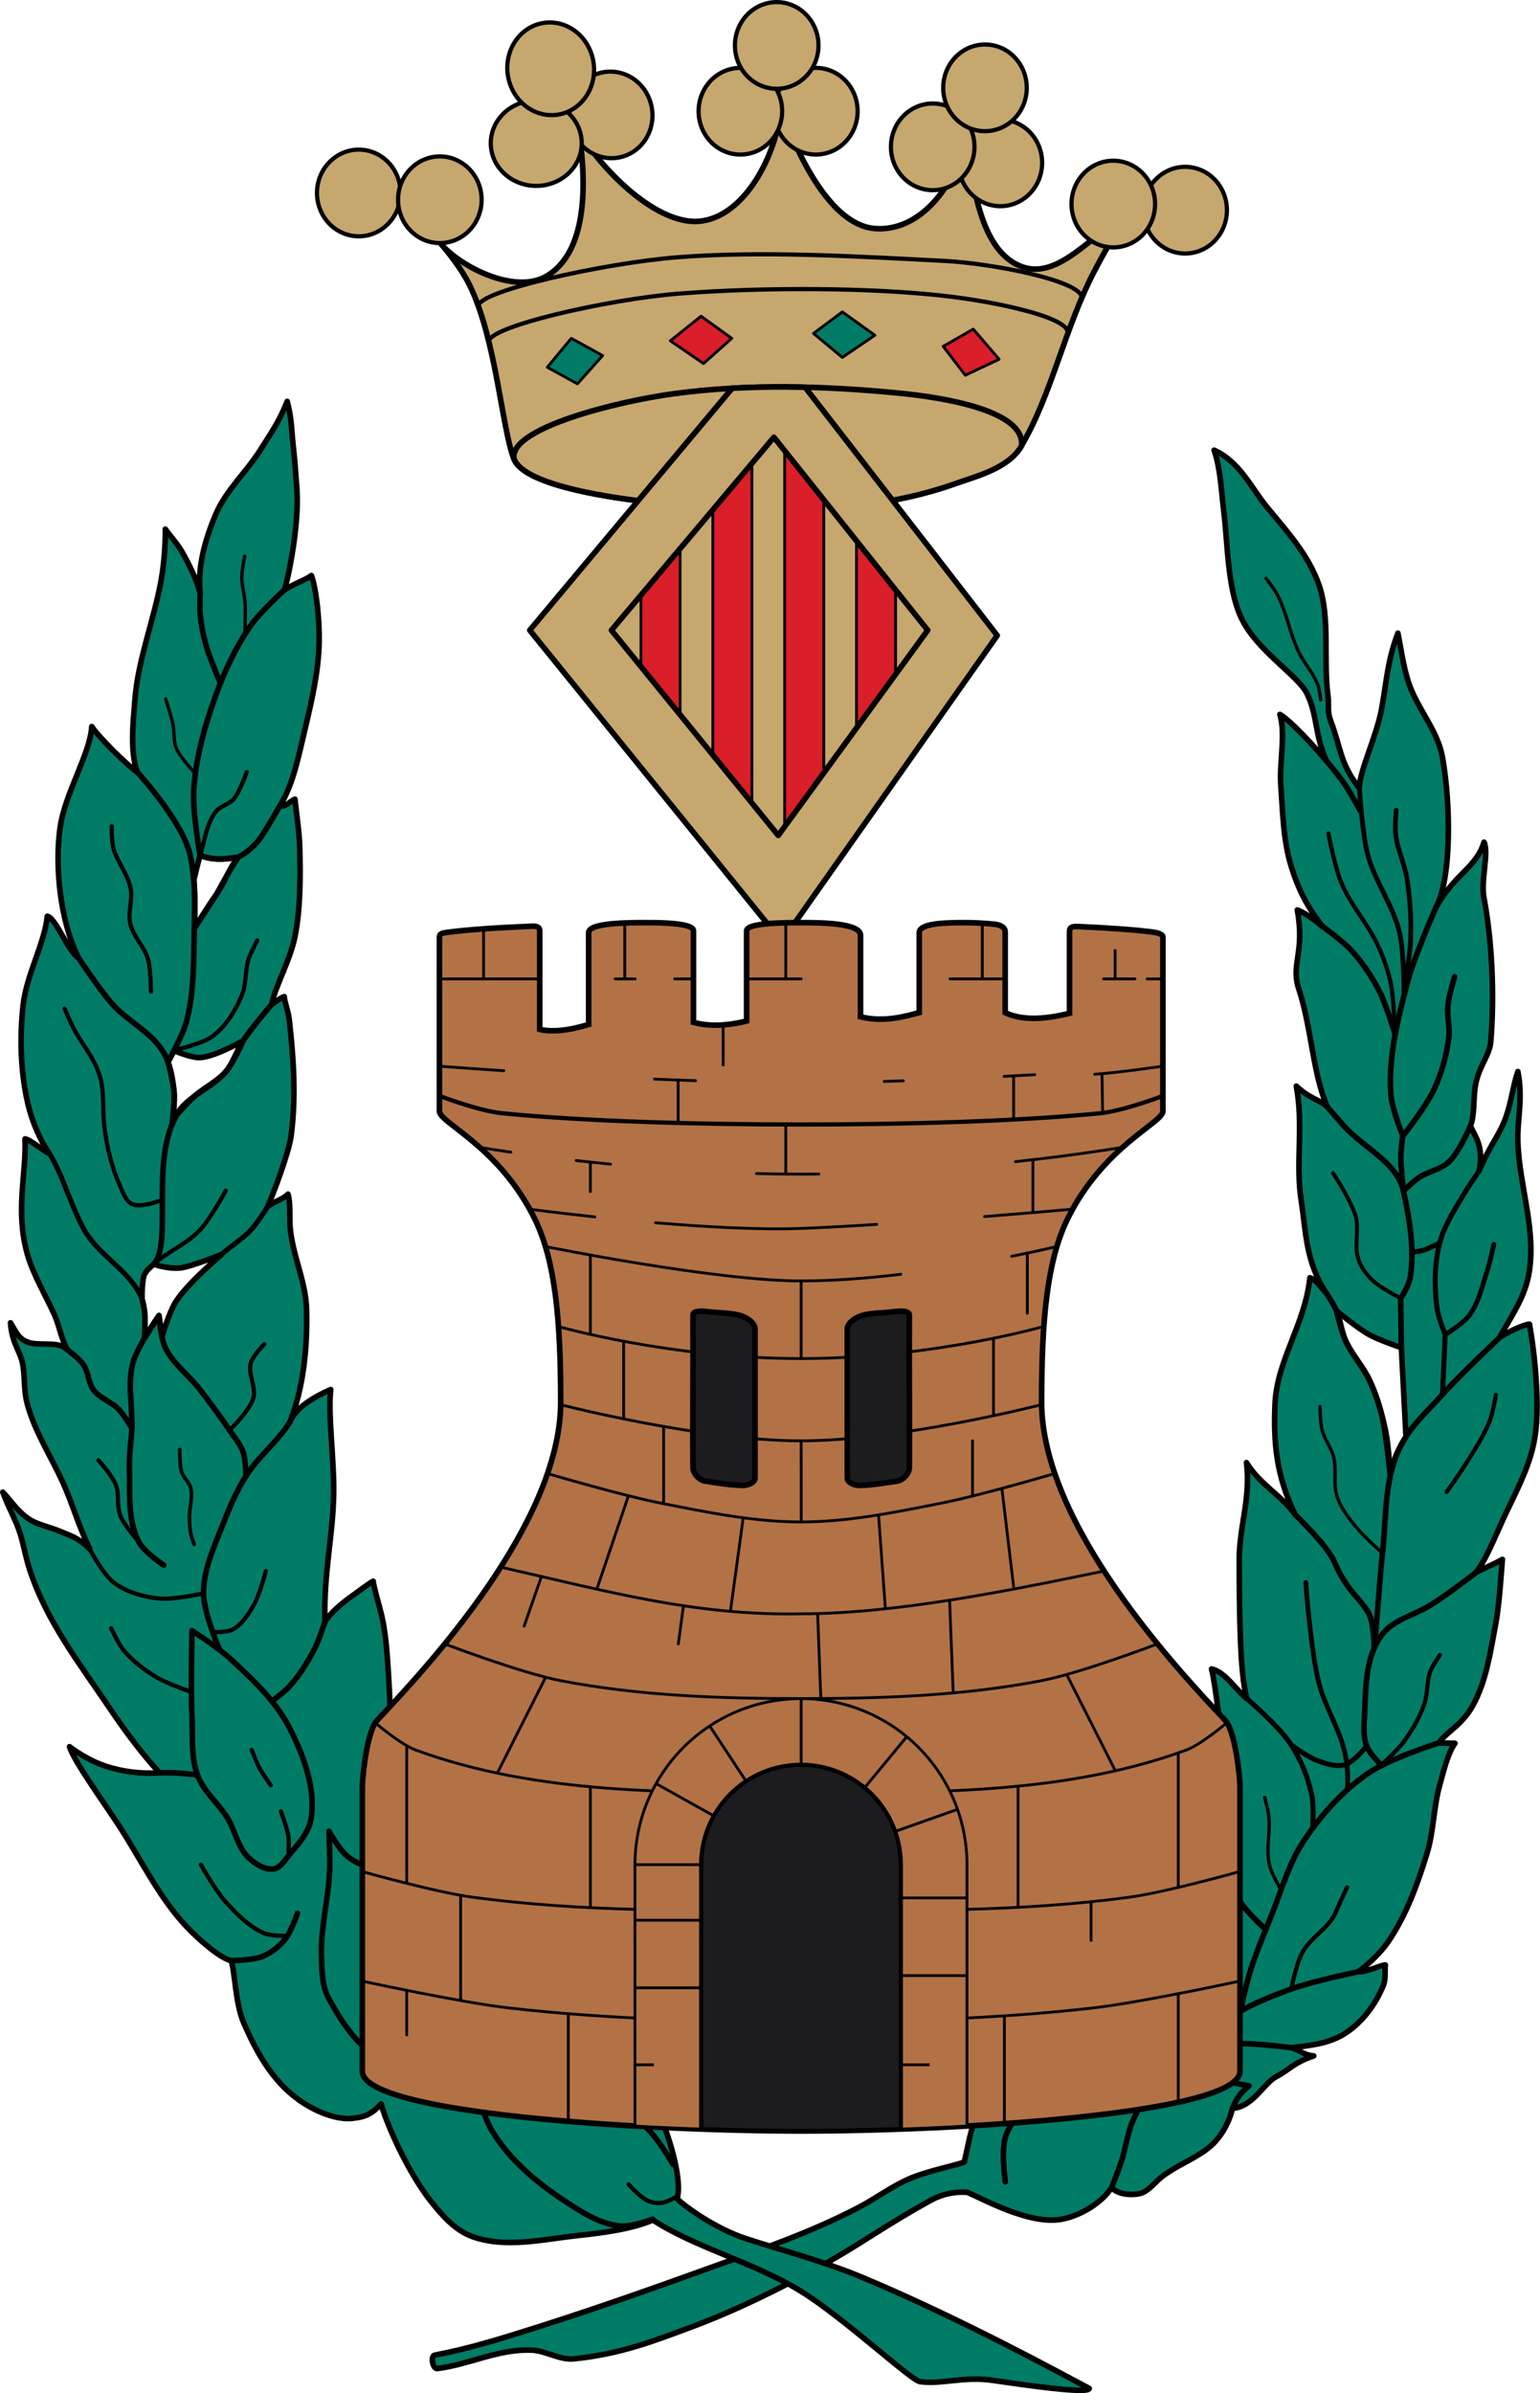 <?xml version="1.0" encoding="UTF-8"?>
<!-- Generator: Adobe Illustrator 14.0.0, SVG Export Plug-In . SVG Version: 6.00 Build 43363)  -->
<svg width="550.87" height="855.65" enable-background="new 157.343 81.572 767.483 858.588" version="1.0" viewBox="157.34 81.572 550.87 855.65" xml:space="preserve" xmlns="http://www.w3.org/2000/svg" xmlns:cc="http://creativecommons.org/ns#" xmlns:dc="http://purl.org/dc/elements/1.1/" xmlns:rdf="http://www.w3.org/1999/02/22-rdf-syntax-ns#"><g transform="translate(-858.98 .228)"><path transform="translate(1011.8 39.16)" d="m438.81 203.15c2.289 6.484 2.554 14.499 3.461 21.801 1.428 11.494 1.279 27.172 6.057 37.723 5.453 12.041 20.504 20.918 23.705 27.512 3.885 8.004 2.573 13.994 6.922 24.051-4.41-5.345-13.031-14.639-16.611-16.611 2.171 7.127-0.267 17.094 0.346 25.609 0.702 9.747 0.856 19.754 3.807 29.07 2.399 7.575 5.19 13.517 11.074 21.109-1.614-1.224-5.485-4.564-8.998-5.883 2.799 15.419-2.411 19.33 0.52 28.205 4.614 13.976 4.927 30.07 10.209 42.219-2.287-2.39-6.565-3.028-11.074-7.439 2.637 14.431-0.352 27.372 1.73 40.836 1.753 11.338 1.535 21.959 8.998 33.223-1.618-1.73-3.638-4.878-5.885-5.537-1.662 16.477-11.761 29.443-12.457 44.988-0.604 13.472 0.314 25.845 7.268 39.797-5.351-7.393-12.758-10.864-17.477-18.688 1.572 12.942-2.646 22.827-2.596 34.953 0.069 16.521 0.069 40.543 2.768 49.488-3.959-3.159-7.778-9.582-12.674-10.664 1.551 6.199 2.362 17.765 4.242 24.945 4.354 16.625-3.598 22.446 0 44.178-3.535-5.463-12.628-16.468-14.375-21.006-1.548 7.393-5.993 15.844-8.346 23.971-4.005 13.836-11.276 30.867-9.787 42.09-2.536-4.404-5.556-5.811-6.363-11.258-6.859 10.734-18.221 16.719-26.428 25.939-7.962 8.946-16.628 17.693-22.023 28.385-2.978 5.902-4.351 15.105-5.385 19.088-3.718 1.308-12.912 3.164-18.914 5.646-6.857 2.836-12.2 7.054-18.77 10.504-17.3 9.084-35.945 15.389-54.324 22.023-20.77 7.498-41.042 14.623-62.098 21.277-11.414 3.607-23.064 7.263-35.297 9.557-1.6 0.3-0.731 5 0.885 4.803 11.363-1.386 21.977-7.116 33.914-6.576 4.847 0.219 10.054 3.606 14.881 3.115 16.824-1.712 28.555-6.336 42.219-11.42 15.716-5.848 31.327-13.564 46.027-21.631 13.807-7.577 23.342-14.792 39.625-23.705 3.866-2.116 8.588-3.161 12.979-2.768 5.433 2.242 21.826 11.487 33.221 9.689 7.301-1.151 15.363-6.377 18.342-11.48 1.841 2.392 6.892 3.067 10.383 2.137 2.917-0.778 5.383-4.23 7.787-6.057 5.301-4.027 10.778-5.854 16.092-9.863 5.112-3.857 7.962-9.982 9.004-14.438 7.626-0.723 10.949-8.947 15.912-11.518 4.289-2.221 5.972-4.873 13.15-7.268-3.297-0.34-3.101-1.006-7.959-2.941 5.858-0.705 13.022-1.226 19.033-5.018 6.248-3.94 11.071-10.457 13.844-17.303 0.913-2.255 0.46-5.162 0.691-7.268-2.351 0.251-6.319 2.551-9.69 2.422 2.872-1.978 7.874-6.554 10.729-10.729 6.472-9.465 10.465-20.532 13.842-31.49 2.418-7.849 2.337-16.301 4.498-24.225 1.421-5.211 3.018-11.836 5.537-15.229-2.31-0.064-4.249 0.023-5.709-0.172 2.934-4.203 8.293-6.255 12.285-13.67 4.71-8.748 6.11-18.963 7.959-28.725 1.446-7.635 2.062-19.454 2.422-23.186-3.315 1.924-7.673 3.611-9.689 4.846 3.371-3.623 6.988-12.776 10.037-19.381 3.969-8.596 8.691-17.054 10.727-26.301 1.614-7.33 1.486-15.001 1.039-22.494-0.501-8.405-1.449-15.038-2.422-20.764-2.181 0.12-7.812 2.88-10.725 4.738 4.442-7.913 8.8-14.046 10.379-22.043 3.071-15.554-3.174-31.568-3.809-47.41-0.342-8.53 1.942-15.501 0-25.609-1.652 4.629-2.335 10.901-4.281 16.33-2.416 6.738-5.523 9.452-9.613 19.301 1.919-9.14-1.695-12.738-3.08-16.195 1.369-3.358 1.119-8.839 1.562-12.904 0.878-8.051 5.281-11.818 5.723-17.26 1.383-17.036 0.405-36.379-2.422-51.217-1.252-6.572 1.839-16.135 0-20.072-2.862 9.324-10.238 10.903-17.303 23.533 5.599-9.869 5.569-36.457 2.422-53.986-1.724-9.603-9.049-17.385-12.113-26.648-1.891-5.714-2.806-12.8-3.807-17.648-3.914 10.376-4.057 17.714-5.883 27.34-1.873 9.875-7.622 21.273-7.96 28.031-6.812-8.629-6.58-14.303-10.034-23.532-1.678-4.482-0.595-5.29-1.213-10.035-1.563-12.012 0.877-27.497-3.113-38.934-3.864-11.074-11.439-19.124-18.861-28.205-5.393-6.599-9.534-15.959-18.688-20.07zm43.748 307.68s7.51 6.211 11.746 8.565c3.615 2.008 11.5 4.65 11.5 4.65l1.654 31.867c-4.559 7.282-4.555 9.91-5.67 13.68 0 0-1.346-14.558-3.068-21.635-0.996-4.091-2.384-8.11-4.172-11.922-2.423-5.168-6.497-9.465-8.809-14.684-1.484-3.35-3.182-10.521-3.182-10.521z" style="fill:#007c66;stroke-linecap:round;stroke-linejoin:round;stroke-width:2;stroke:#000"/><g style="stroke:#000"><path d="m1414 863.44s2.445-6.142 3.461-9.284c1.472-4.554 2.029-9.4 3.807-13.843 2.627-6.565 10.036-18.688 10.036-18.688s-11.158 0.608-16.611 1.73c-9.113 1.875-18.789 3.325-26.647 8.306-4.896 3.103-9.607 7.425-11.766 12.804-2.106 5.247-0.346 16.957-0.346 16.957" style="fill:none;stroke-linecap:round;stroke-linejoin:round;stroke-width:2;stroke:#000"/><path d="m1457.2 835.22c1.115-2.967 2.812-5.74 5.877-8.056 0 0-8.485-1.873-12.804-2.076-6.929-0.327-20.764 1.384-20.764 1.384" style="fill:none;stroke-linecap:round;stroke-linejoin:round;stroke-width:2;stroke:#000"/><path d="m1478.3 813.49s-10.969-1.334-16.483-1.423c-6.044-0.097-18.108 0.979-18.108 0.979" style="fill:none;stroke-linecap:round;stroke-linejoin:round;stroke-width:2;stroke:#000"/><path d="m1502.2 786.32s-16.203 3.379-23.967 6.167c-7.968 2.862-15.902 6.156-23.002 10.767-2.716 1.764-7.341 6.362-7.341 6.362" style="fill:none;stroke-linecap:round;stroke-linejoin:round;stroke-width:2;stroke:#000"/><path d="m1531.1 704.48s-17.879 5.651-25.456 10.929c-9.137 6.365-16.864 14.935-23.002 24.226-5.437 8.23-8.036 18.022-11.746 27.162-2.592 6.387-5.276 12.755-7.341 19.332-1.473 4.689-3.586 14.303-3.586 14.303" style="fill:none;stroke-linecap:round;stroke-linejoin:round;stroke-width:2;stroke:#000"/><path d="m1498.2 756.13s-2.429 5.059-4.083 8.958c-2.444 5.759-9.029 8.927-11.991 14.438-2.138 3.978-3.915 12.969-3.915 12.969" style="fill:none;stroke-linecap:round;stroke-linejoin:round;stroke-width:1.5;stroke:#000"/><path d="m1462.4 688.73s11.488 9.893 15.586 16.153c3.626 5.538 6.215 11.877 7.586 18.353 0.813 3.841 0.296 11.774 0.296 11.774" style="fill:none;stroke-linecap:round;stroke-width:1.8;stroke:#000"/><path d="m1454 747.19s3.47 10.237 6.399 14.711c2.334 3.565 8.703 9.363 8.703 9.363" style="fill:none;stroke-linecap:round;stroke-linejoin:round;stroke-width:2;stroke:#000"/><path d="m1468.7 723.97s1.206 4.366 1.468 6.607c0.681 5.834-1.076 11.896 0.245 17.619 0.732 3.17 4.154 8.832 4.154 8.832" style="fill:none;stroke-linecap:round;stroke-linejoin:round;stroke-width:1.2;stroke:#000"/><path d="m1544.1 643.75s-10.661 8.231-16.41 11.711c-5.867 3.552-13.074 4.992-17.13 10.522-5.916 8.067-5.624 18.394-6.118 28.386-0.185 3.756-0.585 7.735 0.734 11.256 1.027 2.742 5.328 6.982 5.328 6.982" style="fill:none;stroke-linecap:round;stroke-linejoin:round;stroke-width:2;stroke:#000"/><path d="m1505.2 705.62s-2.581 3.146-4.16 4.405c-1.258 1.003-2.576 2.164-4.16 2.447-3.182 0.569-6.518-0.577-9.543-1.713-3.117-1.17-8.565-5.139-8.565-5.139" style="fill:none;stroke-linecap:round;stroke-linejoin:round;stroke-width:1.8;stroke:#000"/><path d="m1483.4 647.14s1.734 24.077 4.649 35.727c2.074 8.289 6.874 15.72 9.054 23.981 0.674 2.554 1.019 5.197 1.224 7.831 0.158 2.033 0 6.118 0 6.118" style="fill:none;stroke-linecap:round;stroke-linejoin:round;stroke-width:1.7;stroke:#000"/><path d="m1531.4 673.08s-2.635 3.749-3.426 5.873c-1.391 3.733-0.865 7.994-2.202 11.746-1.716 4.814-4.312 9.343-7.341 13.459-2.154 2.927-7.586 7.831-7.586 7.831" style="fill:none;stroke-linecap:round;stroke-linejoin:round;stroke-width:1.5;stroke:#000"/><path d="m1479.7 622.98s11.492 11.044 13.944 16.814c4.277 10.065 8.607 12.401 11.991 17.864 2.303 3.719 2.24 12.929 2.24 12.929" style="fill:none;stroke-linecap:round;stroke-linejoin:round;stroke-width:2;stroke:#000"/><path d="m1552.8 559.54s-14.624 13.814-20.417 20.298c-6.799 7.609-12.934 12.516-16.64 22.024-4.249 10.898-3.571 23.126-4.894 34.748-0.639 5.613-0.988 11.256-1.468 16.885-0.486 5.696-1.43 17.089-1.43 17.089" style="fill:none;stroke-linecap:round;stroke-linejoin:round;stroke-width:2;stroke:#000"/><path d="m1551.4 580.09s-1.045 6.331-2.202 9.299c-2.242 5.75-5.799 10.907-9.054 16.151-1.981 3.191-6.362 9.299-6.362 9.299" style="fill:none;stroke-linecap:round;stroke-linejoin:round;stroke-width:1.5;stroke:#000"/><path d="m1490.8 543.73s2.649 4.047 3.604 6.256c1.454 3.363 1.697 7.172 3.181 10.522 2.312 5.218 6.478 9.473 8.809 14.682 2.583 5.769 4.356 11.917 5.628 18.108 1.042 5.072 1.612 15.448 1.612 15.448" style="fill:none;stroke-linecap:round;stroke-linejoin:round;stroke-width:2;stroke:#000"/><path d="m1488.5 584.25s0.059 5.619 0.734 8.32c0.86 3.439 3.304 6.348 4.16 9.788 1.147 4.608-0.271 9.686 1.224 14.193 1.268 3.824 3.861 7.119 6.362 10.278 2.865 3.617 9.788 9.788 9.788 9.788" style="fill:none;stroke-linecap:round;stroke-linejoin:round;stroke-width:1.2;stroke:#000"/><path d="m1517.6 563.2-0.244-17.62s2.903-4.365 3.426-7.586c1.567-9.659-0.184-20.644-2.447-30.833-2.279-10.257-14.283-15.417-21.29-23.247-2.009-2.245-5.949-6.804-5.949-6.804" style="fill:none;stroke-linecap:round;stroke-linejoin:round;stroke-width:2;stroke:#000"/><path d="m1517.4 545.58s-7.374-3.751-10.278-6.607c-2.097-2.062-3.953-4.555-4.894-7.341-1.648-4.878 0.409-10.458-0.979-15.416-1.564-5.586-8.075-15.416-8.075-15.416" style="fill:none;stroke-linecap:round;stroke-linejoin:round;stroke-width:1.4;stroke:#000"/><path d="m1532.3 579.84 0.979-21.289s-2.511-6.242-2.936-9.543c-0.992-7.692-0.94-15.732 0.979-23.247 1.598-6.256 5.342-11.779 8.565-17.374 1.654-2.871 5.506-8.275 5.506-8.275" style="fill:none;stroke-linecap:round;stroke-linejoin:round;stroke-width:1.8;stroke:#000"/><path d="m1533.3 558.55s6.378-3.921 8.565-6.852c3.369-4.516 4.614-10.304 6.362-15.661 1.043-3.197 2.447-9.788 2.447-9.788" style="fill:none;stroke-linecap:round;stroke-linejoin:round;stroke-width:1.7;stroke:#000"/><path d="m1521.4 529.07s2.578-0.254 3.813-0.62c2.136-0.632 6.118-2.692 6.118-2.692" style="fill:none;stroke-linecap:round;stroke-linejoin:round;stroke-width:1.8;stroke:#000"/><path d="m1529.9 406s-7.65 17.226-10.037 26.3c-3.442 13.088-6.936 26.64-6.056 40.144 0.339 5.21 4.326 15.054 4.326 15.054s8.283-10.45 11.074-16.438c2.738-5.874 4.559-12.257 5.364-18.688 0.473-3.779-0.724-7.63-0.346-11.42 0.353-3.536 2.422-10.382 2.422-10.382" style="fill:none;stroke-linecap:round;stroke-linejoin:round;stroke-width:2;stroke:#000"/><path d="m1518.1 487.5s-0.668 4.834-0.692 7.267c-0.04 4.145 0.938 12.401 0.938 12.401s3.363-3.288 5.291-4.614c3.443-2.37 8.047-3.001 11.074-5.883 3.582-3.411 7.595-12.749 7.595-12.749" style="fill:none;stroke-linecap:round;stroke-linejoin:round;stroke-width:2;stroke:#000"/><path d="m1489.4 412.57s7.353 5.318 10.382 8.652c3.991 4.393 7.33 9.425 10.036 14.708 2.478 4.837 5.561 15.328 5.561 15.328" style="fill:none;stroke-linecap:round;stroke-linejoin:round;stroke-width:2;stroke:#000"/><path d="m1502.6 363.09s0.933 16.001 2.942 23.706c2.547 9.763 9.117 18.208 11.42 28.031 1.61 6.87 1.557 21.11 1.557 21.11s2.225-12.757 2.422-19.207c0.219-7.164-0.252-14.379-1.384-21.456-0.838-5.235-3.363-10.134-3.98-15.4-0.342-2.922 0.173-8.825 0.173-8.825" style="fill:none;stroke-linecap:round;stroke-linejoin:round;stroke-width:1.7;stroke:#000"/><path d="m1491.5 379.35s2.238 11.789 4.499 17.303c3.412 8.32 9.806 15.159 13.497 23.36 1.871 4.158 3.397 8.513 4.326 12.978 1.062 5.102 1.384 15.573 1.384 15.573" style="fill:none;stroke-linecap:round;stroke-linejoin:round;stroke-width:1.5;stroke:#000"/><path d="m1490.8 353.39s3.868 4.656 5.536 6.922c2.646 3.594 6.575 10.901 6.575 10.901" style="fill:none;stroke-linecap:round;stroke-linejoin:round;stroke-width:2;stroke:#000"/><path d="m1469.2 288.16s2.903 3.655 3.98 5.71c3.372 6.434 4.512 13.85 7.614 20.418 1.964 4.16 5.308 7.631 6.921 11.939 0.639 1.706 1.038 5.364 1.038 5.364" style="fill:none;stroke-linecap:round;stroke-linejoin:round;stroke-width:1.2;stroke:#000"/></g><path transform="translate(157.34 81.572)" d="m961.72 143.27c-3.033 7.681-5.947 11.469-9.344 16.957-5.018 8.108-12.553 14.75-16.266 23.533-3.708 8.773-6.593 18.905-5.537 28.031-1.107-4.296-3.85-10.192-6.574-14.881-1.657-2.853-4.302-5.687-5.883-7.959 0.078 4.562-0.379 11.834-1.385 17.648-2.484 14.366-8.284 28.547-9.463 43.078-0.732 9.015-1.788 18.705 0.811 26.137-3.132-1.969-13.958-12.596-16.264-16.266-0.688 10.163-9.78 23.983-11.422 36.684-1.659 12.826-0.26 31.817 6.625 45.979-3.552-2.01-8.161-14.417-11.123-14.834-0.845 9.391-7.465 20.905-8.652 31.838-1.272 11.712-0.934 23.824 1.73 35.299 1.449 6.241 4.482 13.187 7.613 17.65-2.654-1.211-6.703-4.891-8.65-5.191 0.522 12.798-3.599 25.612 0.855 41.322 2.069 7.299 6.666 14.854 9.75 21.785 1.795 4.034 2.336 8.707 4.621 12.336-2.705-2.257-5.219-1.966-7.959-2.076-1.99-0.08-4.396 0.05-6.25-0.676-3.373-1.32-3.951-3.18-6.209-6.938 0.433 7.564 3.741 10.222 4.498 15.572 0.663 4.683 0.255 8.761 1.469 13.332 2.626 9.888 8.404 18.688 12.658 27.992 3.611 7.897 5.455 15.151 9.752 24.082-3.687-4.008-7.119-4.905-11.074-6.574-2.862-1.208-7.3-2.194-9.977-3.769-4.57-2.689-7.145-7.066-10.094-10.074 2.386 6.36 4.769 10.081 6.287 15.066 1.25 4.107 1.998 8.605 3.342 12.682 6.152 18.658 17.794 33.486 28.783 49.771 5.382 7.976 11.53 16.196 17.65 22.84-6.67 0.41-13.248-0.369-19.381-2.422-4.601-1.54-9.241-4.221-12.805-6.922 1.692 5.427 11.852 19.243 17.996 28.725 7.777 12.002 14.075 25.232 23.879 35.645 4.571 4.854 12.198 11.365 15.918 12.111 1.475 4.171 1.446 15.314 4.584 22.453 5.076 11.547 11.005 21.941 21.654 28.701 4.63 2.939 11.567 5.826 17.021 5.256 3.848-0.403 6.705-1.017 10.381-5.191 2.146 7.716 9.65 24.423 17.65 34.605 4.043 5.146 8.736 10.556 14.881 12.805 11.917 4.36 25.449 1.009 38.066-0.346 9.02-0.969 19.2-2.31 26.648-5.537 14.982 9.797 36 15.127 52.602 25.264 15.319 9.354 39.72 32.099 42.912 32.529 7.826 1.056 15.616-1.951 25.932-0.463 11.791 1.701 34.361 4.993 34.631 2.885-9.528-5.015-44.976-24.479-80.426-39.389-14.648-6.16-29.581-9.98-42.244-14.129-11.36-3.722-22.099-11.663-24.756-14.311 0.98-3.419 0.22-8.629-0.691-12.805-2.748-12.599-8.411-24.462-14.19-35.99-7.962-15.883-25.61-40.205-28.031-45.336-0.416 5.524-9.786 16.992-9.69 22.842-1.126-9.753-2.22-24.939-6.922-36.338-5.893-14.286-28.326-35.91-29.625-39.637-3.069 1.295-5.621 4.722-7.732 7.477-2.226 2.904-4.036 8.453-5.166 10.086-0.724-11.411-0.033-39.675-1.08-55.791-0.55-8.467-0.882-17.076-3.115-25.262-0.762-2.791-2.21-7.952-2.482-10.041-2.302 1.321-5.792 4.053-7.898 5.541-3.531 2.495-7.874 6.299-9.346 8.998-0.513-17.292 2.804-30.19 3.115-45.334 0.258-12.576-2.13-29.077-1.037-37.723-5.823 2.522-12.507 6.436-14.535 11.422 4.816-12.164 6.234-26.625 5.883-40.145-0.259-9.996-5.105-19.447-5.883-29.416-0.216-2.763 0.133-9.106-0.756-11.73-2.213 2.089-4.269 2.288-7.271 4.414 1.776-3.908 7.55-19.024 8.373-25.213 1.839-13.838 0.914-28.008-0.691-41.875-0.312-2.697-1.802-6.528-1.73-7.959-1.865 0.656-3.003 1.91-4.5 2.768 0.92-5.699 6.673-15.846 8.307-24.225 2.012-10.319 1.956-20.981 1.73-31.492-0.127-5.91-1.329-13.232-1.73-17.648-1.715 0.622-3.828 3.347-5.191 2.076 4.691-7.549 6.712-18.488 8.998-28.031 2.368-9.886 4.62-19.945 4.844-30.107 0.177-8.011-1.05-19.31-2.768-23.879-2.635 1.85-5.935 2.738-9.689 5.191 1.656-5.008 5.355-23.932 4.498-35.992-0.373-5.248-0.751-10.487-1.338-15.715-0.606-5.393-0.446-9.297-2.123-15.777zm-31.146 162.31c3.561 1.579 8.155 1.734 13.621 0.688-2.582 3.867-5.236 8.565-7.91 13.5l-7.787 11.939c0.21-6.289 0.275-12.288-0.17-17.289 0.616-2.636 1.229-5.268 2.246-8.838zm15.4 66.271s-3.362 7.734-6.055 10.9c-3.142 3.695-7.836 5.75-11.42 9.018-2.288 2.086-6.404 6.729-6.404 6.729l-1.555 3.324s0.96-7.755 0.689-11.629c-0.253-3.629-2.152-10.699-2.152-10.699l2.182-4.084s6.105 2.679 9.315 2.498c5.507-0.311 15.4-6.057 15.4-6.057zm-7.785 76.48s-12.037 10.24-16.266 16.783c-2.449 3.788-4.992 12.578-4.992 12.578l-1.065-7.559-5.197 8.137s0.363-6.008 0.098-8.994c-0.151-1.699-0.957-5.027-0.957-5.027s-0.163-6.72 0.865-8.824c0.717-1.468 2.078-2.537 3.289-3.633 0 0 5.143 1.855 9.725 1.303 3.676-0.443 14.5-4.764 14.5-4.764z" style="fill:#007c66;stroke-linecap:round;stroke-linejoin:round;stroke-width:2;stroke:#000"/><g style="stroke:#000"><path d="m1257.1 855.25s-6.002-10.649-10.767-14.193c-10.479-7.795-25.215-7.497-36.706-13.704-9.704-5.241-26.673-19.576-26.673-19.576s3.122 25.205 9.544 35.727c7.281 11.929 19.15 20.858 31.078 28.141 4.538 2.771 9.624 5.239 14.927 5.628 3.829 0.281 11.256-2.447 11.256-2.447" style="fill:none;stroke-linecap:round;stroke-linejoin:round;stroke-width:2;stroke:#000"/><path d="m1258.3 866.75s-3.291 1.958-5.139 2.202c-1.715 0.227-3.563-0.02-5.139-0.734-2.74-1.241-6.852-5.873-6.852-5.873" style="fill:none;stroke-linecap:round;stroke-linejoin:round;stroke-width:1.5;stroke:#000"/><path d="m1134 736.08s0.425 9.302 0.245 13.948c-0.4 10.316-3.299 20.515-2.936 30.833 0.174 4.959 0.122 10.299 2.447 14.682 5.487 10.347 13.833 22.731 25.449 24.226 7.025 0.904 14.648-4.398 18.598-10.278 3.893-5.795 3.8-13.951 2.447-20.8-2.441-12.358-9.254-24.323-18.353-33.035-5.797-5.55-15.419-5.57-21.534-10.767-2.76-2.346-6.362-8.809-6.362-8.809z" style="fill:none;stroke-linecap:round;stroke-linejoin:round;stroke-width:2;stroke:#000"/><path d="m1099 782.35s7.743-0.059 11.238-1.497c3.123-1.285 5.946-3.497 8.075-6.118 2.163-2.662 4.405-9.299 4.405-9.299" style="fill:none;stroke-linecap:round;stroke-linejoin:round;stroke-width:2;stroke:#000"/><path d="m1088.2 748.07s5.1 9.117 8.565 12.969c4.03 4.481 8.424 9.093 13.948 11.501 2.263 0.986 7.341 0.979 7.341 0.979" style="fill:none;stroke-linecap:round;stroke-linejoin:round;stroke-width:1.5;stroke:#000"/><path d="m1085 664.38s-0.278 11.725-0.207 21.94c0.024 3.368 0.085 6.572 0.207 9.137 0.327 6.875-0.417 14.095 1.958 20.555 2.163 5.883 7.489 10.074 10.767 15.416 2.805 4.572 3.639 10.56 7.586 14.193 2.419 2.227 5.81 4.451 9.054 3.915 2.279-0.376 3.665-2.871 5.139-4.649 3.294-3.975 7.258-8.117 8.075-13.214 1.75-10.921-2.592-22.433-7.586-32.301-1.76-3.479-3.953-6.704-6.409-9.751-4.433-5.5-9.724-10.421-14.881-15.209-4.149-3.852-13.704-10.033-13.704-10.033z" style="fill:none;stroke-linecap:round;stroke-linejoin:round;stroke-width:2;stroke:#000"/><path d="m1119.5 743.42s0.258-3.608 0-5.383c-0.453-3.116-2.692-9.054-2.692-9.054" style="fill:none;stroke-linecap:round;stroke-linejoin:round;stroke-width:1.5;stroke:#000"/><path d="m1113.2 719.68s-2.968-4.126-4.16-6.362c-1.083-2.032-2.692-6.362-2.692-6.362" style="fill:none;stroke-linecap:round;stroke-linejoin:round;stroke-width:1.5;stroke:#000"/><path d="m1073.4 715.22s4.286-0.095 6.503 0.058c2.373 0.164 7.096 0.734 7.096 0.734" style="fill:none;stroke-linecap:round;stroke-linejoin:round;stroke-width:2;stroke:#000"/><path d="m1113.6 689.62s4.478-3.311 6.319-5.375c3.515-3.939 6.388-8.467 8.825-13.151 1.626-3.126 3.807-9.863 3.807-9.863" style="fill:none;stroke-linecap:round;stroke-linejoin:round;stroke-width:2;stroke:#000"/><path d="m1094.9 671.28s-5.773-13.233-5.786-20.254c-0.016-8.509 3.812-16.65 6.921-24.571 2.819-7.179 5.891-14.448 10.555-20.591 3.695-4.867 10.447-10.885 13.497-16.265" style="fill:none;stroke-linecap:round;stroke-linejoin:round;stroke-width:2;stroke:#000"/><path d="m1092.4 664.89s4.989 0.226 7.095-0.89c3.322-1.762 5.529-5.241 7.441-8.479 2.245-3.802 4.499-12.458 4.499-12.458" style="fill:none;stroke-linecap:round;stroke-linejoin:round;stroke-width:1.5;stroke:#000"/><path d="m1084.8 686.32s-8.727-2.993-12.647-5.36c-4.21-2.543-8.239-5.592-11.42-9.344-2.022-2.385-4.672-8.133-4.672-8.133" style="fill:none;stroke-linecap:round;stroke-linejoin:round;stroke-width:1.5;stroke:#000"/><path d="m1089.1 651.02s-10.728 2.461-16.094 1.854c-5.588-0.633-11.402-2.259-15.906-5.628-3.944-2.95-8.663-11.972-8.663-11.972" style="fill:none;stroke-linecap:round;stroke-linejoin:round;stroke-width:1.5;stroke:#000"/><path d="m1074.9 640.99s-7.137-4.802-8.998-8.479c-4.067-8.036-3.023-17.817-3.288-26.82-0.134-4.564 0.687-9.107 0.865-13.67 0.302-7.724-1.62-15.711 0.346-23.186 1.654-6.29 9.344-17.13 9.344-17.13s0.589 7.914 2.249 11.42c2.753 5.813 8.341 9.8 12.285 14.881 3.721 4.793 7.335 9.677 10.728 14.708 1.709 2.534 3.83 4.903 4.845 7.787 0.958 2.721 1.039 8.59 1.039 8.59" style="fill:none;stroke-linecap:round;stroke-linejoin:round;stroke-width:2;stroke:#000"/><path d="m1080.6 599.63s-0.09 5.414 0.692 7.96c0.66 2.147 2.775 3.696 3.288 5.883 0.804 3.43-0.592 7.033-0.519 10.555 0.04 1.911 0.141 3.837 0.519 5.71 0.264 1.305 1.211 3.807 1.211 3.807" style="fill:none;stroke-linecap:round;stroke-linejoin:round;stroke-width:1.3;stroke:#000"/><path d="m1065.9 632.51s-5.171-5.804-6.575-9.344c-1.353-3.412-0.202-7.49-1.557-10.901-1.33-3.346-6.229-8.825-6.229-8.825" style="fill:none;stroke-linecap:round;stroke-linejoin:round;stroke-width:1.5;stroke:#000"/><path d="m1063.5 592.02s-2.692-4.629-4.499-6.575c-2.763-2.978-7.354-4.175-9.517-7.614-1.639-2.606-1.566-5.927-3.288-8.479-1.575-2.335-5.71-5.364-5.71-5.364" style="fill:none;stroke-linecap:round;stroke-linejoin:round;stroke-width:2;stroke:#000"/><path d="m1074.3 559.26s2.544-8.789 4.993-12.577c4.229-6.543 10.558-11.481 16.265-16.784 3.36-3.122 7.435-5.464 10.555-8.825 2.331-2.511 5.99-8.354 5.99-8.354" style="fill:none;stroke-linecap:round;stroke-linejoin:round;stroke-width:1.8;stroke:#000"/><path d="m1110.9 561.91s-4.087 4.085-4.845 6.748c-1.155 4.059 2.052 8.582 0.865 12.631-1.334 4.55-8.479 11.42-8.479 11.42" style="fill:none;stroke-linecap:round;stroke-linejoin:round;stroke-width:1.5;stroke:#000"/><path d="m1068 559.84s0.876-9.671-0.858-14.02c-3.957-9.926-15.316-15.277-20.591-24.571-4.782-8.427-8.191-20.933-12.631-27.512" style="fill:none;stroke-linecap:round;stroke-linejoin:round;stroke-width:1.8;stroke:#000"/><path d="m1113.5 440.44s-7.161 8.394-10.209 12.978c-2.302 3.461-3.452 7.661-6.056 10.901-4.967 6.178-14.06 8.768-17.822 15.746-5.614 10.41-4.926 23.299-5.018 35.126-0.043 5.524 0.189 14.875-3.115 18.168" style="fill:none;stroke-linecap:round;stroke-linejoin:round;stroke-width:2;stroke:#000"/><path d="m1071.3 533.36c5.048-4.565 11.754-7.175 16.438-12.112 3.897-4.108 9.344-14.189 9.344-14.189" style="fill:none;stroke-linecap:round;stroke-linejoin:round;stroke-width:1.5;stroke:#000"/><path d="m1077.9 483.39s1.083-7.766 0.69-11.63c-0.496-4.872-1.297-9.984-3.807-14.189-4.35-7.287-12.906-11.107-18.515-17.476-4.447-5.05-11.89-16.314-11.89-16.314" style="fill:none;stroke-linecap:round;stroke-linejoin:round;stroke-width:2;stroke:#000"/><path d="m1074.4 510.35s-7.432 3.019-10.74 1.556c-2.356-1.042-3.261-4.057-4.326-6.402-3.082-6.79-4.858-14.221-5.71-21.629-0.679-5.904 0.117-11.947-1.557-17.649-1.812-6.171-5.634-10.508-8.825-16.092-1.485-2.599-3.807-8.133-3.807-8.133" style="fill:none;stroke-linecap:round;stroke-linejoin:round;stroke-width:1.5;stroke:#000"/><path d="m1076.4 461.06s5.302-9.4 6.653-14.564c2.812-10.751 2.509-22.113 2.768-33.222 0.184-7.895 0.574-16.177-1.384-25.782-2.484-12.185-19.034-30.108-19.034-30.108" style="fill:none;stroke-linecap:round;stroke-linejoin:round;stroke-width:2;stroke:#000"/><path d="m1078.6 456.98c0.143-0.28 10.042-2.244 13.988-5.289 4.65-3.588 7.915-8.955 10.209-14.362 1.719-4.051 1.086-8.785 2.422-12.978 0.752-2.361 3.115-6.748 3.115-6.748" style="fill:none;stroke-linecap:round;stroke-linejoin:round;stroke-width:1.5;stroke:#000"/><path d="m1085.8 413.27s5.026-8.072 7.787-11.939c3.38-4.734 4.273-8.959 7.911-13.5 3.262-1.593 6.414-4.599 8.008-6.918 2.595-3.774 7.094-11.766 7.094-11.766" style="fill:none;stroke-linecap:round;stroke-linejoin:round;stroke-width:2;stroke:#000"/><path d="m1101.5 387.83c-4.291 0.518-8.444 1.45-13.621-0.688 0 0-2.776-15.67-2.249-23.533 0.764-11.405 3.906-22.644 7.787-33.395 3.196-8.856 7.234-17.548 12.631-25.263 3.321-4.747 11.939-12.631 11.939-12.631" style="fill:none;stroke-linecap:round;stroke-linejoin:round;stroke-width:2;stroke:#000"/><path d="m1085.7 395.98s1.363-5.931 2.248-8.839c1.603-5.271 2.203-11.187 5.537-15.573 1.578-2.076 4.714-2.51 6.402-4.499 2.32-2.734 4.672-9.69 4.672-9.69" style="fill:none;stroke-linecap:round;stroke-linejoin:round;stroke-width:1.5;stroke:#000"/><path d="m1070.3 435.94s0-7.856-1.038-11.593c-1.306-4.683-5.531-8.321-6.402-13.104-0.771-4.233 1.007-8.111 0.173-12.332-0.985-4.986-4.63-9.137-6.056-14.016-0.763-2.611-0.692-8.133-0.692-8.133" style="fill:none;stroke-linecap:round;stroke-linejoin:round;stroke-width:1.5;stroke:#000"/><path d="m1086.2 357.88s-5.367-5.505-6.808-8.972c-1.118-2.689-0.604-5.804-1.211-8.652-0.651-3.053-2.595-8.998-2.595-8.998" style="fill:none;stroke-linecap:round;stroke-width:1.2;stroke:#000"/><path d="m1095.2 325.68s-3.865-8.951-5.182-13.63c-1.017-3.615-1.729-7.335-2.076-11.074-0.235-2.527 0-7.614 0-7.614" style="fill:none;stroke-linecap:round;stroke-linejoin:round;stroke-width:2;stroke:#000"/><path d="m1103.9 308.26s0.327-7.399 0.117-11.09c-0.185-3.25-1.24-6.435-1.211-9.69 0.022-2.447 1.038-7.267 1.038-7.267" style="fill:none;stroke-linecap:round;stroke-linejoin:round;stroke-width:1.2;stroke:#000"/></g></g><g transform="translate(-858.98 .228)"><path d="m1173.1 167.43c3.402 3.878 8.341 10.046 11.19 15.852 9.509 19.385 11.531 51.103 15.852 62.166 5.026 12.868 60.585 17.718 90.907 18.135 22.334 0.307 45.574-1.778 66.374-9.121 8.75-3.089 19.514-5.694 24.245-13.677 10.823-18.262 15.597-42.459 26.11-62.477 3.784-7.205 8.137-15.05 12.744-20.826-12.571 6.122-25.021 24.118-38.543 19.272-15.588-5.587-17.565-31.075-20.204-45.382-4.716 18.497-17.267 32.712-32.326 31.705-18.342-1.227-30.892-34.441-33.881-43.516-0.795 14.818-11.485 37.983-27.664 40.719-18.328 3.099-41.645-24.85-44.76-33.259 2.812 16.924 4.238 44.158-11.501 53.152-11.749 6.714-32.245-4.275-38.543-12.744z" style="fill:#c6a76e;stroke-linecap:round;stroke-linejoin:round;stroke-width:2;stroke:#000"/><path transform="translate(157.34 81.572)" d="m1140.4 138.12c-13.412-0.076-26.89 0.614-40.312 2.412-20.472 2.742-59.488 12.483-57.215 23.35 5.026 12.868 60.586 17.717 90.908 18.135 22.334 0.307 45.573-1.778 66.373-9.121 8.75-3.089 19.513-5.696 24.244-13.678 1.409-12.854-28.85-17.433-44.086-18.906-13.154-1.272-26.5-2.115-39.912-2.191z" style="fill:#c6a76e;stroke-width:2;stroke:#000"/><path d="m1187.5 190.89c-1.07-5.314 45.301-15.58 71.434-17.584 30.244-2.319 63.845-0.28 95.17 1.319 17.11 0.873 49.738 7.196 49.157 13.343" style="fill:none;stroke-linecap:round;stroke-linejoin:round;stroke-width:1.5;stroke:#000"/><path d="m1191.2 203.64c-1.07-5.314 42.444-15.36 68.577-17.364 30.244-2.319 68.095-2.123 94.51 0.879 18.609 2.115 45.562 7.855 43.882 13.563" style="fill:none;stroke-linecap:round;stroke-linejoin:round;stroke-width:1.5;stroke:#000"/><path d="m1212.1 212.65 8.572-10.33 11.209 6.154-9.011 10.11z" style="fill:#007c66;stroke-linecap:round;stroke-linejoin:round;stroke:#000"/><path d="m1307.3 200.56 10.33-7.693 11.649 8.352-11.649 7.912z" style="fill:#007c66;stroke-linecap:round;stroke-linejoin:round;stroke:#000"/><path d="m1353.7 205.18 10.77-6.154 9.231 10.77-12.088 5.715z" style="fill:#da1e2a;stroke-linecap:round;stroke-linejoin:round;stroke:#000"/><path d="m1256.1 203.2 10.99-8.792 10.99 7.912-10.11 9.011z" style="fill:#da1e2a;stroke-linecap:round;stroke-linejoin:round;stroke:#000"/><path d="m1159.6 150.34a14.946 15.495 0 0 1-14.946 15.495 14.946 15.495 0 0 1-14.946-15.495 14.946 15.495 0 0 1 14.946-15.495 14.946 15.495 0 0 1 14.946 15.495z" style="fill-rule:evenodd;fill:#c6a76e;stroke-linecap:round;stroke-linejoin:round;stroke-width:1.5;stroke:#000"/><path d="m1188.6 152.76a14.946 15.495 0 0 1-14.946 15.495 14.946 15.495 0 0 1-14.946-15.495 14.946 15.495 0 0 1 14.946-15.495 14.946 15.495 0 0 1 14.946 15.495z" style="fill-rule:evenodd;fill:#c6a76e;stroke-linecap:round;stroke-linejoin:round;stroke-width:1.5;stroke:#000"/><path d="m1249.5 119.99a15.495 14.836 80.563 0 1-12.094 17.718 15.495 14.836 80.563 0 1-17.176-12.853 15.495 14.836 80.563 0 1 12.094-17.718 15.495 14.836 80.563 0 1 17.176 12.853z" style="fill-rule:evenodd;fill:#c6a76e;stroke-linecap:round;stroke-linejoin:round;stroke-width:1.5;stroke:#000"/><path d="m1224.4 132.54a16.265 15.276 0 0 1-16.265 15.276 16.265 15.276 0 0 1-16.264-15.276 16.265 15.276 0 0 1 16.264-15.276 16.265 15.276 0 0 1 16.265 15.276z" style="fill-rule:evenodd;fill:#c6a76e;stroke-linecap:round;stroke-linejoin:round;stroke-width:1.5;stroke:#000"/><path transform="rotate(-8.782)" d="m1198.4 289.94a15.495 16.594 0 0 1-15.495 16.594 15.495 16.594 0 0 1-15.495-16.594 15.495 16.594 0 0 1 15.495-16.594 15.495 16.594 0 0 1 15.495 16.594z" style="fill-rule:evenodd;fill:#c6a76e;stroke-linecap:round;stroke-linejoin:round;stroke-width:1.5;stroke:#000"/><path d="m1323.1 121.11a14.946 15.495 0 0 1-14.946 15.495 14.946 15.495 0 0 1-14.946-15.495 14.946 15.495 0 0 1 14.946-15.495 14.946 15.495 0 0 1 14.946 15.495z" style="fill-rule:evenodd;fill:#c6a76e;stroke-linecap:round;stroke-linejoin:round;stroke-width:1.5;stroke:#000"/><path d="m1296.1 121.11a14.946 15.495 0 0 1-14.946 15.495 14.946 15.495 0 0 1-14.946-15.495 14.946 15.495 0 0 1 14.946-15.495 14.946 15.495 0 0 1 14.946 15.495z" style="fill-rule:evenodd;fill:#c6a76e;stroke-linecap:round;stroke-linejoin:round;stroke-width:1.5;stroke:#000"/><path d="m1309.1 97.589a14.946 15.495 0 0 1-14.946 15.495 14.946 15.495 0 0 1-14.946-15.495 14.946 15.495 0 0 1 14.946-15.495 14.946 15.495 0 0 1 14.946 15.495z" style="fill-rule:evenodd;fill:#c6a76e;stroke-linecap:round;stroke-linejoin:round;stroke-width:1.5;stroke:#000"/><path d="m1389.1 139.57a14.946 15.495 0 0 1-14.946 15.495 14.946 15.495 0 0 1-14.946-15.495 14.946 15.495 0 0 1 14.946-15.495 14.946 15.495 0 0 1 14.946 15.495z" style="fill-rule:evenodd;fill:#c6a76e;stroke-linecap:round;stroke-linejoin:round;stroke-width:1.5;stroke:#000"/><path d="m1364.9 133.85a14.946 15.495 0 0 1-14.946 15.495 14.946 15.495 0 0 1-14.946-15.495 14.946 15.495 0 0 1 14.946-15.495 14.946 15.495 0 0 1 14.946 15.495z" style="fill-rule:evenodd;fill:#c6a76e;stroke-linecap:round;stroke-linejoin:round;stroke-width:1.5;stroke:#000"/><path d="m1383.6 112.75a14.946 15.495 0 0 1-14.946 15.495 14.946 15.495 0 0 1-14.946-15.495 14.946 15.495 0 0 1 14.946-15.495 14.946 15.495 0 0 1 14.946 15.495z" style="fill-rule:evenodd;fill:#c6a76e;stroke-linecap:round;stroke-linejoin:round;stroke-width:1.5;stroke:#000"/><path d="m1455.2 156.49a14.946 15.495 0 0 1-14.946 15.495 14.946 15.495 0 0 1-14.946-15.495 14.946 15.495 0 0 1 14.946-15.495 14.946 15.495 0 0 1 14.946 15.495z" style="fill-rule:evenodd;fill:#c6a76e;stroke-linecap:round;stroke-linejoin:round;stroke-width:1.5;stroke:#000"/><path d="m1429.5 154.3a14.946 15.495 0 0 1-14.946 15.495 14.946 15.495 0 0 1-14.946-15.495 14.946 15.495 0 0 1 14.946-15.495 14.946 15.495 0 0 1 14.946 15.495z" style="fill-rule:evenodd;fill:#c6a76e;stroke-linecap:round;stroke-linejoin:round;stroke-width:1.5;stroke:#000"/><path d="m1235 306.68 59.68 73.356 53.463-73.356-55.017-69.005z" style="fill:#c6a76e;stroke-linecap:round;stroke-linejoin:round;stroke:#000"/><path d="m1297 242.49v134.42l13.986-19.189v-97.691zm-11.709 4.539-13.988 16.607v87.623l13.988 17.195zm37.404 27.688v66.939l13.986-19.189v-30.207zm-63.1 2.816-13.988 16.605v25.537l13.988 17.195z" style="fill-rule:evenodd;fill:#da1e2a;stroke:#000"/><path transform="translate(157.34 81.572)" d="m1140.4 138.12c-6.498-0.037-13.01 0.109-19.525 0.471l-72.406 86.523 90.141 111.28 77.086-109.41-68.738-88.756c-2.183-0.052-4.369-0.091-6.557-0.104zm-4.588 17.99 55.018 69.004-53.465 73.357-59.68-73.357z" style="fill:#c6a76e;stroke-linecap:round;stroke-linejoin:round;stroke-width:2;stroke:#000"/></g><g transform="translate(-858.98 .228)"><path d="m1302.9 411.24c-5.576 0-19.514 2.8e-4 -19.514 2.898v32.268c-8.659 2.104-14.317 1.708-19 0.5v-32.75c0-2.916-12.323-2.916-17.25-2.916s-20.25-0.097-20.25 3.541v32.875c-8.04 2.41-13.478 2.666-17.5 1.75v-35.375c0-0.902-0.695-1.687-2.865-1.508-12.098 0.496-22.632 1.182-29.883 2.139-1.917 0.323-3.139 0.214-3.139 1.927v62.067c0 4.162 21.356 12.525 34.113 38.512 7.414 15.101 9.273 36.651 9.273 65.488 0 43.825-48.751 95.836-65.68 113.79-3.602 3.82-5.285 20.368-5.285 23.836v101.62c0 15.443 102.58 21.377 156.98 21.377s156.98-5.934 156.98-21.377v-101.62c0-3.468-1.683-20.016-5.285-23.836-16.929-17.953-65.68-69.964-65.68-113.79 0-28.837 1.862-50.387 9.275-65.488 12.758-25.987 34.113-34.349 34.113-38.512v-62.24c0.034-1.233-2.593-1.688-3.939-1.858-6.637-0.833-15.796-1.457-26.306-1.924-2.475-0.101-3.17 0.297-3.17 1.909v29.112c-4.022 0.916-14.96 3.66-23-0.25v-28.866c-5e-4 -1.538-1.527-2.536-4.047-2.778-3.125-0.3-6.718-0.521-9.864-0.521-6.682 0-17.01 0-16.839 3.726v28.439c-4.683 1.208-12.341 3.604-21 1.5v-29.125c0-4.541-14.634-4.541-21.236-4.541z" style="fill:#b27246;stroke-width:2;stroke:#000"/><path d="m1432.3 473.16s-13.934 5.403-22.638 6.25c-30.582 2.976-71.15 4-106.76 4s-76.18-1.024-106.76-4c-8.703-0.847-22.638-6.25-22.638-6.25" style="fill:none;stroke-width:1.5;stroke:#000"/><path d="m1459.8 789.67s-35.045 7.624-52.832 9.65c-34.529 3.932-69.393 4.809-104.15 4.809s-69.616-0.876-104.15-4.809c-17.787-2.026-52.832-9.65-52.832-9.65" style="fill:none;stroke-linecap:round;stroke-linejoin:round;stroke:#000"/><path d="m1459.8 750.5s-26.09 7.367-39.479 9.181c-38.844 5.262-78.3 4.799-117.5 4.799s-78.655 0.463-117.5-4.799c-13.388-1.814-39.479-9.181-39.479-9.181" style="fill:none;stroke:#000"/><path d="m1150.5 697.29s9.093 7.792 14.598 9.806c43.379 15.875 91.545 15.231 137.74 15.231s94.359 0.644 137.74-15.231c5.505-2.015 14.598-9.806 14.598-9.806" style="fill:none;stroke:#000"/><path d="m1175.4 669.12s27.229 10.397 41.466 13.145c28.221 5.447 57.254 6.408 86 6.408 28.746 0 57.779-0.96 86-6.408 14.237-2.748 41.466-13.145 41.466-13.145" style="fill:none;stroke:#000"/><path d="m1411.2 643.08c-35.586 7.355-75.034 15.246-108.37 15.285-38.126 0.752-69.519-8.152-107.46-16.706" style="fill:none;stroke:#000"/><path d="m1393.6 608.2s-26.338 7.771-39.788 10.432c-16.808 3.327-33.805 6.885-50.94 6.885s-34.131-3.559-50.94-6.885c-13.45-2.662-39.788-10.432-39.788-10.432" style="fill:none;stroke:#000"/><path d="m1216.8 583.58s50.305 12.936 86.013 12.936 86.02-12.936 86.02-12.936" style="fill:none;stroke:#000"/><path d="m1216 555.62s39.888 11.476 86.812 11.476 86.812-11.476 86.812-11.476" style="fill:none;stroke:#000"/><path d="m1211.4 527.03s60.704 12.31 91.468 12.31c11.61 0 23.941-0.978 35.664-2.382m39.663-6.417c9.895-1.981 16.142-3.511 16.142-3.511" style="fill:none;stroke-linecap:round;stroke-linejoin:round;stroke:#000"/><path d="m1205.7 513.68s9.591 1.287 23.397 2.76m21.688 2.085c17.579 1.49 37.057 2.607 52.022 2.041 8.061-0.305 17.432-0.824 27.11-1.443m38.596-2.803c17.962-1.428 31.402-2.639 31.402-2.639" style="fill:none;stroke-linecap:round;stroke-linejoin:round;stroke:#000"/><path d="m1187.8 491.56s4.105 0.708 11.275 1.74m23.34 2.989c3.867 0.438 7.984 0.877 12.311 1.302m52.173 3.348c5.249 0.142 10.567 0.22 15.914 0.22 2.15 0 4.296-0.013 6.434-0.037m70.289-4.424c23.047-2.507 38.292-5.137 38.292-5.137" style="fill:none;stroke-linecap:round;stroke-linejoin:round;stroke:#000"/><path d="m1173.5 462.55s9.025 0.708 23.055 1.635m53.855 2.982c4.871 0.211 9.798 0.406 14.721 0.577m67.48 0.259c2.268-0.067 4.544-0.139 6.821-0.216m36.047-1.589c3.766-0.199 7.441-0.402 10.993-0.606m21.422-0.145c8.974-0.623 24.408-2.896 24.408-2.896" style="fill:none;stroke-linecap:round;stroke-linejoin:round;stroke:#000"/><path d="m1173.5 431.34h35.888m26.956 0h7.174m14.146 0h6.724m19 0h19.513m53.23 0h19.757m35.191 0h11.209m4.396 0h5.618" style="fill:none;stroke-linecap:round;stroke-linejoin:round;stroke:#000"/><path d="m1189.3 413.46v17.887" style="fill:none;stroke:#000"/><path d="m1239.8 411.24v20.099" style="fill:none;stroke:#000"/><path d="m1297.4 411.29v20.052" style="fill:none;stroke:#000"/><path d="m1367.7 411.44v19.9" style="fill:none;stroke:#000"/><path d="m1415.2 420.79v10.55" style="fill:none;stroke:#000"/><path d="m1275 462.55v-14.758" style="fill:none;stroke:#000"/><path d="m1258.9 467.52v15.345" style="fill:none;stroke:#000"/><path d="m1378.9 466.01v15.62" style="fill:none;stroke:#000"/><path d="m1297.4 483.41v17.726" style="fill:none;stroke:#000"/><path d="m1227.5 496.85v10.541" style="fill:none;stroke-linecap:round;stroke-linejoin:round;stroke:#000"/><path d="m1239.4 560.9v27.754" style="fill:none;stroke:#000"/><path d="m1227.5 530.09v28.368" style="fill:none;stroke:#000"/><path d="m1302.9 539.35v27.75" style="fill:none;stroke:#000"/><path d="m1385.8 496.01v18.906" style="fill:none;stroke:#000"/><path d="m1383.8 529.39v21.514" style="fill:none;stroke-linecap:round;stroke-linejoin:round;stroke:#000"/><path d="m1371.7 559.85v27.69" style="fill:none;stroke:#000"/><path d="m1253.7 591.36v27.616" style="fill:none;stroke:#000"/><path d="m1302.9 596.51 0.027 29.002" style="fill:none;stroke:#000"/><path d="m1364.2 596.51v19.732" style="fill:none;stroke-linecap:round;stroke-linejoin:round;stroke:#000"/><path d="m1229.8 649.56 11.316-33.395" style="fill:none;stroke:#000"/><path d="m1277.6 657.48 4.565-33.456" style="fill:none;stroke:#000"/><path d="m1333 656.19-2.42-33.205" style="fill:none;stroke:#000"/><path d="m1374.7 613.51 4.228 35.424" style="fill:none;stroke:#000"/><path d="m1308.8 658.27 1.135 30.381" style="fill:none;stroke:#000"/><path d="m1356 653.49 1.289 33.155" style="fill:none;stroke:#000"/><path d="m1260.8 655.46-1.834 13.66" style="fill:none;stroke-linecap:round;stroke-linejoin:round;stroke:#000"/><path d="m1210 645.01-6.199 17.778" style="fill:none;stroke-linecap:round;stroke-linejoin:round;stroke:#000"/><path d="m1211.5 681.06-17.293 34.274" style="fill:none;stroke:#000"/><path d="m1415.3 714.51-17.408-34.442" style="fill:none;stroke:#000"/><path d="m1161.8 705.48v49.225" style="fill:none;stroke:#000"/><path d="m1161.8 792.98v15.968" style="fill:none;stroke-linecap:round;stroke-linejoin:round;stroke:#000"/><path d="m1181.1 759v37.637" style="fill:none;stroke:#000"/><path d="m1219.6 801.34v38.507" style="fill:none;stroke:#000"/><path d="m1227.5 720.2v43.22" style="fill:none;stroke:#000"/><path d="m1437.8 708.08v48.106" style="fill:none;stroke:#000"/><path d="m1437.8 794.17v38.81" style="fill:none;stroke:#000"/><path d="m1380.5 719.99v43.321" style="fill:none;stroke:#000"/><path d="m1375.6 802.11v38.542" style="fill:none;stroke:#000"/><path d="m1406.6 761.31v14.23" style="fill:none;stroke:#000"/><path d="m1410.5 465.2 0.245 14.07" style="fill:none;stroke-linecap:round;stroke-linejoin:round;stroke:#000"/><path transform="translate(157.34 81.572)" d="m1145.5 607.11a59.382 59.382 0 0 0-59.383 59.383v93.438c21.426 1.223 42.679 1.789 59.383 1.789 16.703 0 37.955-0.566 59.381-1.789v-93.438a59.382 59.382 0 0 0-59.381-59.383z" style="fill-rule:evenodd;fill:#b27246;stroke-linecap:round;stroke-linejoin:round;stroke:#000"/><path transform="translate(157.34 81.572)" d="m1145.5 630.78a35.708 35.708 0 0 0-35.709 35.707v94.535c12.967 0.465 25.238 0.691 35.709 0.691 10.47 0 22.741-0.226 35.707-0.691v-94.535a35.708 35.708 0 0 0-35.707-35.707z" style="fill-rule:evenodd;fill:#1c1b1d;stroke-linecap:round;stroke-linejoin:round;stroke-width:1.5;stroke:#000"/><path d="m1267.1 767.92h-23.674" style="fill:none;stroke:#000"/><path d="m1243.5 792.07h23.674" style="fill:none;stroke:#000"/><path d="m1250.2 819.61h-6.766" style="fill:none;stroke:#000"/><path d="m1338.6 819.61h10.24" style="fill:none;stroke:#000"/><path d="m1338.6 787.72h23.675" style="fill:none;stroke:#000"/><path d="m1338.6 759.94h23.675" style="fill:none;stroke:#000"/><path d="m1243.5 748.06h23.674" style="fill:none;stroke:#000"/><path d="m1271.7 730.64-20.667-11.548" style="fill:none;stroke:#000"/><path d="m1283.2 718.23-13.014-19.778" style="fill:none;stroke:#000"/><path d="m1302.9 712.35v-23.676" style="fill:none;stroke:#000"/><path d="m1325.6 720.54 15.084-18.248" style="fill:none;stroke:#000"/><path d="m1336.5 736.17 22.323-7.885" style="fill:none;stroke:#000"/><g style="stroke-width:2"><path d="m1264.2 551.57c0.123 17.348-0.142 39.208 0 54.508 0.02 2.178 2.241 4.514 4.396 4.835 4.003 0.596 9.011 1.476 13.407 1.539 1.709 0.024 4.396-0.929 4.396-2.638v-53.19c0-2.125-2.415-3.848-4.396-4.616-3.443-1.335-8.038-1.113-13.188-1.758-1.588-0.199-4.627-0.281-4.616 1.319z" style="fill:#1c1b1d;stroke-width:2;stroke:#000"/><path d="m1341.6 551.57c-0.123 17.348 0.142 39.208 0 54.508-0.02 2.178-2.241 4.514-4.396 4.835-4.003 0.596-9.011 1.476-13.407 1.539-1.709 0.024-4.396-0.929-4.396-2.638v-53.19c0-2.125 2.415-3.848 4.396-4.616 3.443-1.335 8.038-1.113 13.188-1.758 1.588-0.199 4.627-0.281 4.616 1.319z" style="fill:#1c1b1d;stroke-width:2;stroke:#000"/></g></g></svg>
